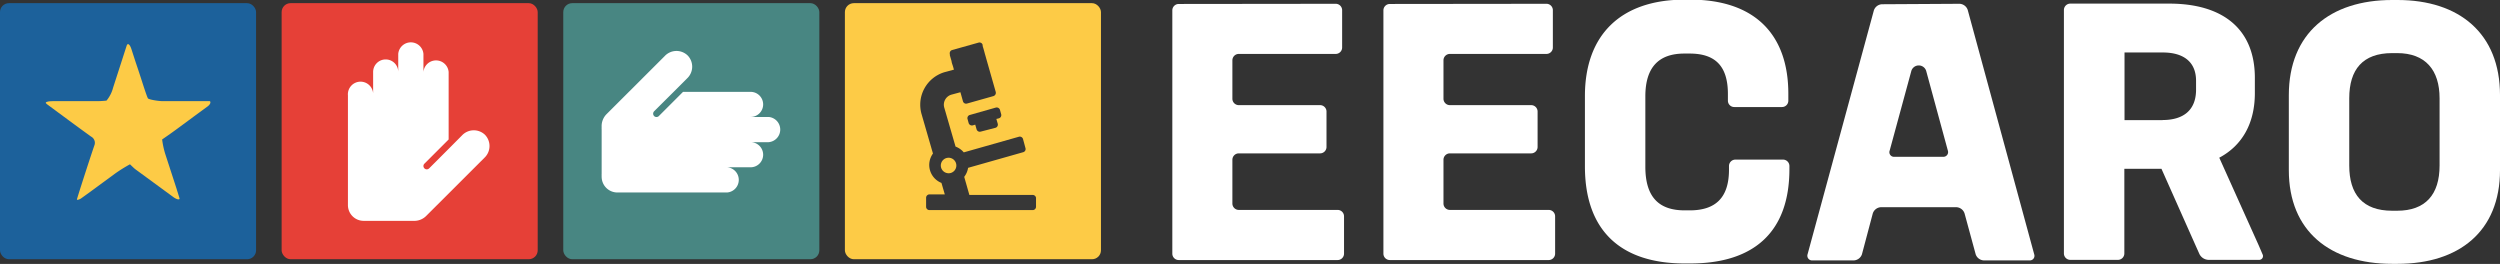 <svg id="Laag_1" data-name="Laag 1" xmlns="http://www.w3.org/2000/svg" viewBox="0 0 276.78 29.22"><rect x="0" y="0" width="276.78" height="29.22" fill="#333333" stroke="none"/><defs><style>.cls-1{fill:#488682;}.cls-2{fill:#e64037;}.cls-3{fill:#fff;}.cls-4{fill:#fdcb46;}.cls-5{fill:#1c619b;}.cls-6{fill:#373737;}</style></defs><rect class="cls-1" x="62.36" y="0.35" width="28.35" height="28.35" rx="0.99"/><rect class="cls-2" x="31.18" y="0.35" width="28.35" height="28.35" rx="0.99"/><path class="cls-3" d="M303.93,466a1.78,1.78,0,0,1-.06,2.52l-1.5,1.5h0l-2.16,2.15a.4.4,0,0,0-.11.26.4.4,0,0,0,.11.27.37.37,0,0,0,.52,0l2.68-2.68h7.48a1.39,1.39,0,0,1,0,2.78h2a1.4,1.4,0,0,1,0,2.79h-2a1.39,1.39,0,0,1,0,2.78H308.3a1.4,1.4,0,0,1,0,2.79H296.14a1.74,1.74,0,0,1-1.74-1.74.88.88,0,0,1,0-.16.77.77,0,0,1,0-.15v-4.93a2.48,2.48,0,0,1,0-.27,1.88,1.88,0,0,1,.54-1.42l6.44-6.43A1.78,1.78,0,0,1,303.93,466Z" transform="translate(-227.79 -459.85)"/><path class="cls-3" d="M281.48,474.77a1.79,1.79,0,0,0-2.53.06l-1.49,1.5h0l-2.16,2.16a.38.38,0,0,1-.26.11.36.36,0,0,1-.26-.11.36.36,0,0,1,0-.52l2.68-2.68v-7.47a1.4,1.4,0,0,0-2.79,0v-2a1.4,1.4,0,0,0-2.79,0v2a1.39,1.39,0,1,0-2.78,0v2.59a1.4,1.4,0,1,0-2.79,0v12.15a1.74,1.74,0,0,0,1.74,1.74h5.24l.27,0a1.86,1.86,0,0,0,1.42-.55l6.44-6.43A1.79,1.79,0,0,0,281.48,474.77Z" transform="translate(-227.79 -459.85)"/><rect class="cls-4" x="93.54" y="0.35" width="28.35" height="28.35" rx="0.99"/><rect class="cls-5" y="0.35" width="28.35" height="28.35" rx="0.99"/><path class="cls-4" d="M232.89,471.29c-.14-.13.2-.24.76-.24h4.61a11.48,11.48,0,0,0,1.32-.06,3.66,3.66,0,0,0,.73-1.43s.86-2.65,1.44-4.46l.07-.21c.11-.31.35-.13.52.4l.47,1.45c.18.53.46,1.37.62,1.87s.64,2,.74,2.13,1.12.31,1.67.31H251c.1,0,.2.27-.25.6l-1.46,1.07-1.64,1.21s-.75.56-1.55,1.11l-.36.25a9.22,9.22,0,0,0,.36,1.65l1.23,3.78c.16.53.32,1,.34,1.12s-.25.15-.7-.18l-4-2.93a3.37,3.37,0,0,1-.37-.29l-.42-.4a16.41,16.41,0,0,0-1.61,1l-2.82,2.07-1,.72c-.1.07-.48.23-.44.08s.27-.89.44-1.42c0,0,.86-2.7,1.48-4.52a.78.78,0,0,0-.36-1c-1.64-1.18-3.26-2.39-4.89-3.59Z" transform="translate(-227.79 -459.85)"/><path class="cls-6" d="M342.11,481.43h-7l-.57-2a2.22,2.22,0,0,0,.43-1l6.1-1.73a.36.36,0,0,0,.25-.46l-.27-1a.37.37,0,0,0-.46-.25l-6.1,1.73a2.16,2.16,0,0,0-.91-.64l-1.25-4.32a1.16,1.16,0,0,1,.79-1.43l1-.27.28,1a.36.36,0,0,0,.46.25l2.91-.82a.38.38,0,0,0,.26-.46l-1.08-3.79c-.05-.19-.14-.49-.18-.65s-.13-.46-.19-.65l0-.12a.36.36,0,0,0-.46-.25l-2.92.82a.37.37,0,0,0-.25.46l0,.12.19.65c0,.16.13.46.18.65l.08.29-1,.27a3.76,3.76,0,0,0-2.58,4.66l1.26,4.36a2.14,2.14,0,0,0,.94,3.25l.37,1.27h-1.7a.38.38,0,0,0-.37.37v1a.37.37,0,0,0,.37.37h11.43a.37.37,0,0,0,.37-.37v-1A.38.38,0,0,0,342.11,481.43ZM333.05,479a.87.87,0,0,1-1.07-.6.86.86,0,1,1,1.07.6Z" transform="translate(-227.79 -459.85)"/><path class="cls-6" d="M334.9,473l.13.47a.38.38,0,0,0,.46.26l.27-.08.15.52a.37.37,0,0,0,.46.25L338,474a.37.37,0,0,0,.25-.46l-.15-.52.28-.07a.37.37,0,0,0,.25-.46l-.13-.47a.38.38,0,0,0-.46-.26l-2.92.83A.37.37,0,0,0,334.9,473Z" transform="translate(-227.79 -459.85)"/><path class="cls-3" d="M375.67,460.27a.71.71,0,0,1,.71.71v4.13a.71.71,0,0,1-.71.71H364.94a.71.71,0,0,0-.71.71v4.25a.71.71,0,0,0,.71.71h9a.71.71,0,0,1,.71.71v3.92a.71.71,0,0,1-.71.71h-9a.71.71,0,0,0-.71.71v4.84a.71.71,0,0,0,.71.71h10.94a.71.71,0,0,1,.71.71v4.13a.71.71,0,0,1-.71.71H358.29a.71.71,0,0,1-.71-.71V461a.71.71,0,0,1,.71-.71Z" transform="translate(-227.79 -459.85)"/><path class="cls-3" d="M399,460.27a.71.71,0,0,1,.71.71v4.13a.71.71,0,0,1-.71.71H388.31a.71.71,0,0,0-.71.71v4.25a.71.71,0,0,0,.71.71h9a.71.71,0,0,1,.71.71v3.92a.71.71,0,0,1-.71.71h-9a.71.71,0,0,0-.71.71v4.84a.71.71,0,0,0,.71.71h10.94a.71.71,0,0,1,.71.71v4.13a.71.71,0,0,1-.71.71H381.66a.71.71,0,0,1-.71-.71V461a.71.71,0,0,1,.71-.71Z" transform="translate(-227.79 -459.85)"/><path class="cls-3" d="M425.91,478.52v.09h0Z" transform="translate(-227.79 -459.85)"/><path class="cls-3" d="M425.9,478.23a.71.71,0,0,0-.71-.71h-5.27a.71.71,0,0,0-.71.71v.4c0,3.13-1.51,4.51-4.35,4.51h-.55c-2.8,0-4.36-1.4-4.36-4.83v-7.79c0-3.22,1.48-4.74,4.32-4.74h.59c2.92,0,4.23,1.48,4.23,4.48V471a.7.7,0,0,0,.71.7h5.27a.7.7,0,0,0,.71-.7v-.78c0-6.52-3.68-10.41-10.88-10.41h-.59c-7.11,0-11.05,3.93-11.05,10.67v7.79c0,7.15,4,10.75,11.05,10.75h.59c7.17,0,11-3.57,11-10.45h0Z" transform="translate(-227.79 -459.85)"/><path class="cls-3" d="M437,476.52a.51.51,0,0,0,.52.69h5.4a.52.52,0,0,0,.52-.69l-2.38-8.75a.86.86,0,0,0-1.68,0Zm7.74-16.25a1,1,0,0,1,.9.68L453,488a.51.51,0,0,1-.52.68h-5.06a1,1,0,0,1-.9-.68l-1.23-4.52a1,1,0,0,0-.9-.69h-8.36a1,1,0,0,0-.9.69L433.93,488a1,1,0,0,1-.9.68h-4.59a.52.52,0,0,1-.53-.68l7.34-27a1,1,0,0,1,.89-.68Z" transform="translate(-227.79 -459.85)"/><path class="cls-3" d="M487.88,470.73v7.45c0,3.18,1.49,5,4.75,5h.55c3.13,0,4.7-1.78,4.7-5v-7.45c0-3.13-1.57-5-4.7-5h-.55c-3.26,0-4.75,1.82-4.75,5m5.34-10.88c6.82,0,11.35,3.68,11.35,10.54v8.3c0,6.77-4.53,10.37-11.35,10.37h-.59c-6.86,0-11.44-3.6-11.44-10.37v-8.3c0-6.86,4.58-10.54,11.44-10.54Z" transform="translate(-227.79 -459.85)"/><path class="cls-3" d="M478.28,488l-.43-1-4.36-9.69c2.54-1.35,3.94-3.81,3.94-7.15v-1.69c0-5.38-3.51-8.22-9.48-8.22H457a.71.71,0,0,0-.71.71v26.95a.71.71,0,0,0,.71.71h5.27a.71.71,0,0,0,.71-.71v-9.37h4.11l3.81,8.56.39.87a1.17,1.17,0,0,0,1,.65h5.62A.42.42,0,0,0,478.28,488Zm-11.09-14.85H463v-7.49h4.24c2.24,0,3.68,1,3.68,3.13v1.1C470.87,472.13,469.43,473.14,467.19,473.14Z" transform="translate(-227.79 -459.85)"/></svg>